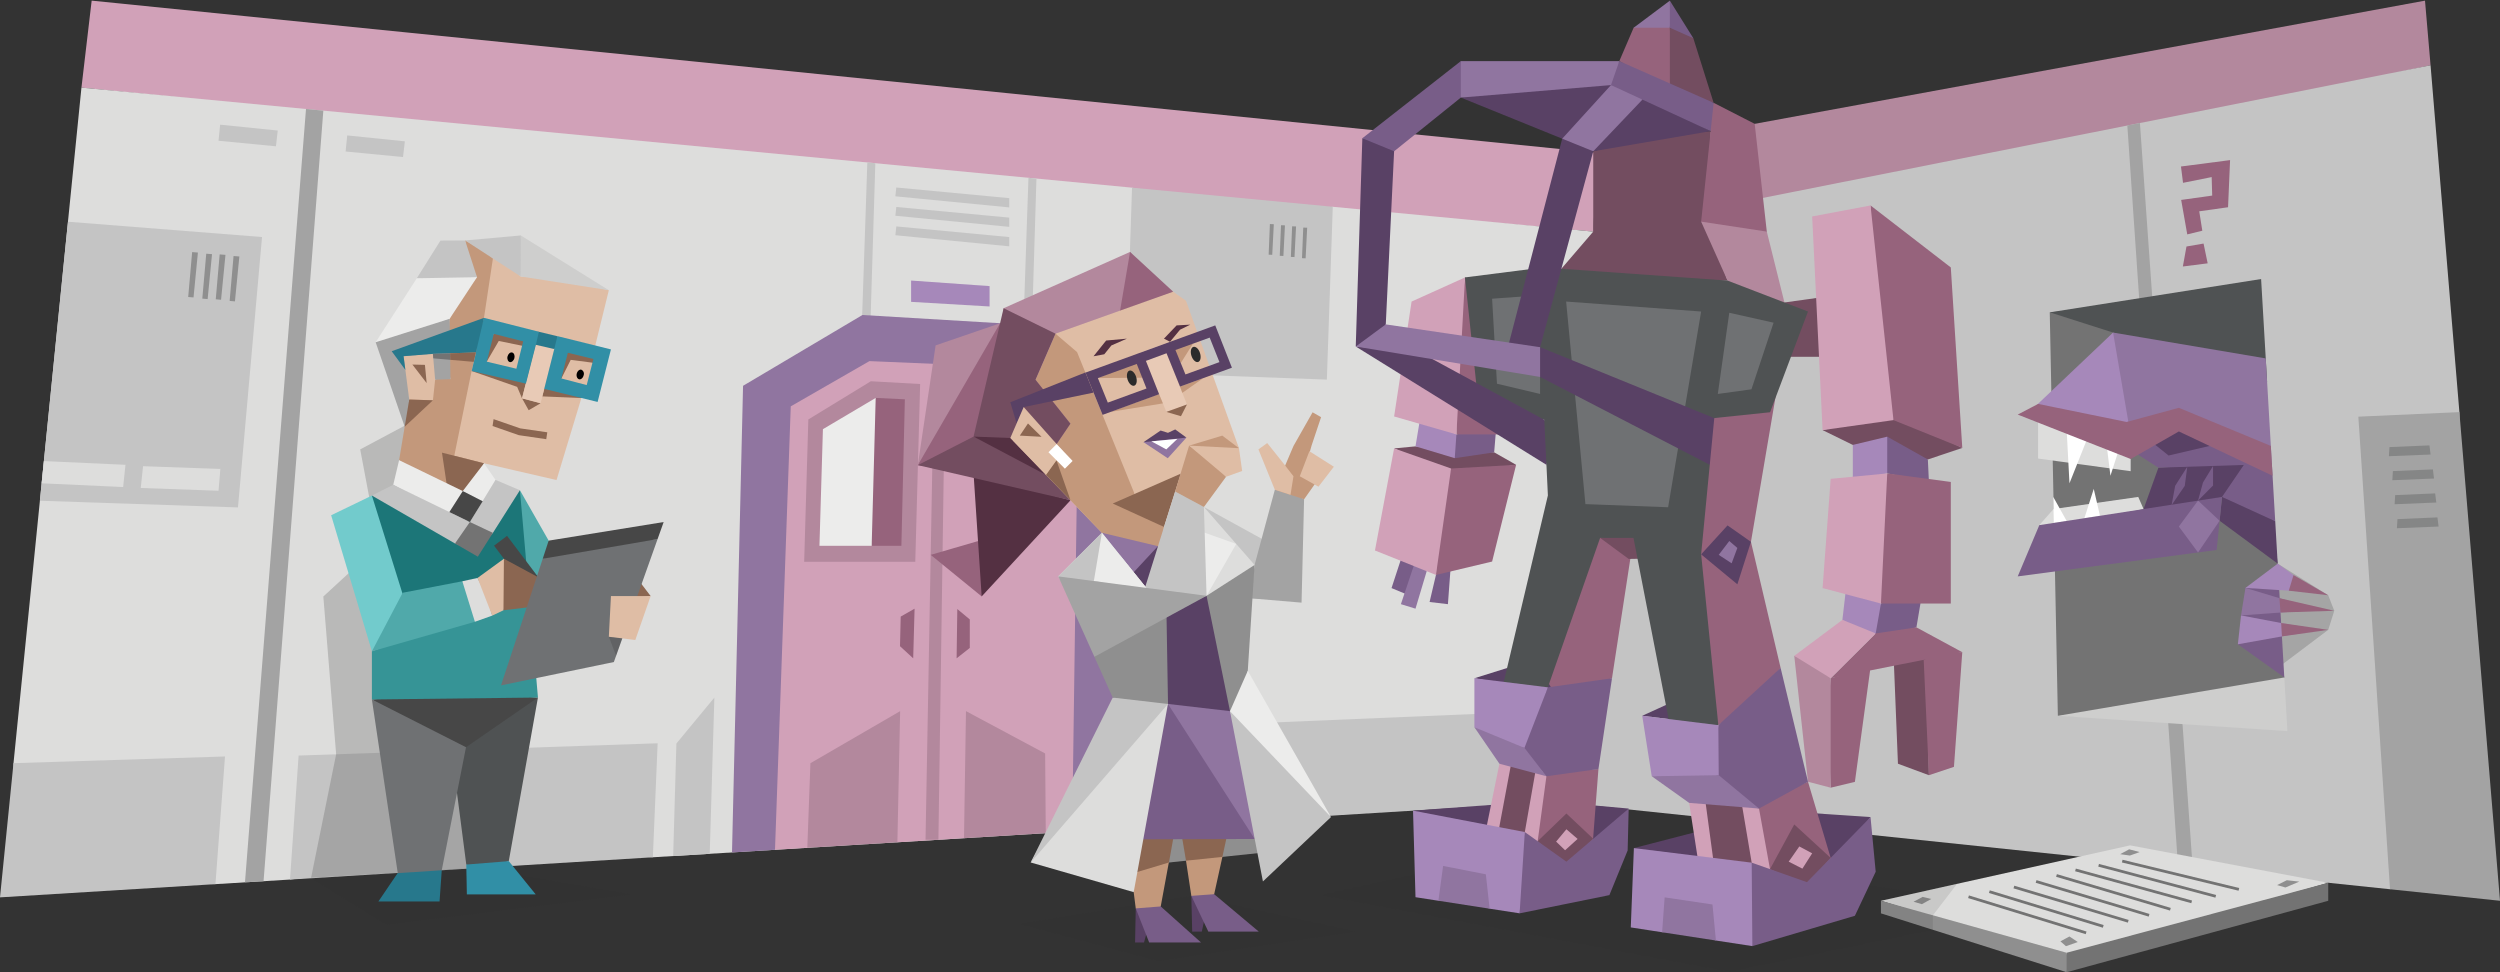 <svg id="illustration_right" data-name="illustration right" xmlns="http://www.w3.org/2000/svg" viewBox="0 0 900 350"><rect x="0" y="0" width="900" height="350" fill="#333333" stroke="none"/><defs><style>.cls-1{fill:#d1a1b8;}.cls-1,.cls-10,.cls-11,.cls-12,.cls-13,.cls-14,.cls-15,.cls-16,.cls-17,.cls-18,.cls-19,.cls-2,.cls-20,.cls-21,.cls-23,.cls-24,.cls-25,.cls-26,.cls-27,.cls-28,.cls-29,.cls-3,.cls-30,.cls-31,.cls-32,.cls-33,.cls-34,.cls-35,.cls-37,.cls-4,.cls-5,.cls-6,.cls-7,.cls-8,.cls-9{fill-rule:evenodd;}.cls-2{fill:#b3889d;}.cls-3{fill:#c4c4c4;}.cls-4{fill:#a3a3a3;}.cls-5{fill:#dddddc;}.cls-13,.cls-23,.cls-43,.cls-6{fill:#2b2b2b;}.cls-6{opacity:0.2;}.cls-7{fill:#8f8f8f;}.cls-8{fill:#858686;}.cls-44,.cls-9{fill:#9075a0;}.cls-10{fill:#96637c;}.cls-11{fill:#ececeb;}.cls-12{fill:#a688ba;}.cls-13{opacity:0.1;}.cls-14{fill:#734d60;}.cls-15{fill:#785d88;}.cls-16,.cls-42{fill:#594165;}.cls-17{fill:#4f5253;}.cls-18{fill:#6f7173;}.cls-19{fill:#737373;}.cls-20{fill:#cececd;}.cls-21,.cls-45{fill:#fff;}.cls-22{fill:none;stroke:#737373;stroke-miterlimit:10;}.cls-23{opacity:0.11;}.cls-24,.cls-39{fill:#8b6651;}.cls-25{fill:#318fa6;}.cls-26,.cls-36{fill:#474747;}.cls-27{fill:#27788c;}.cls-28{fill:#50a9aa;}.cls-29{fill:#dfbda5;}.cls-30,.cls-41{fill:#c3987b;}.cls-31,.cls-38{fill:#e8cab6;}.cls-33{fill:#1c7678;}.cls-34{fill:#369496;}.cls-35{fill:#72cbcc;}.cls-37,.cls-40{fill:#543042;}</style></defs><title>analysts_INTP_scene_med_workplace_habits</title><g id="walls"><polygon class="cls-1" points="29.32 31.54 302.16 59.5 573.57 83.38 575 55 33 0.23 29.32 31.54"/><polygon class="cls-2" points="575 55 873 0.23 875 23.5 733.72 54.46 573.57 83.38 575 55"/><polygon class="cls-3" points="887 311.82 860.41 320.13 560.2 288.67 573.57 83.38 875 23.5 885.38 148.36 887 311.82"/><polygon class="cls-4" points="784.1 312.13 789.39 312.69 770.37 44.28 765.84 45.18 784.1 312.13"/><polygon class="cls-5" points="573.57 83.38 479.8 74.44 451.65 78.09 407.53 67.56 29.32 31.54 4.86 274.74 5 316.64 77.56 318.29 104.4 316.64 191.27 305.93 235.03 308.62 413 297.7 487.67 288.36 560.2 288.67 573.57 83.38"/><polygon class="cls-4" points="88.19 317.63 94.88 317.23 116.4 39.83 110.16 39.23 88.19 317.63"/><polygon class="cls-3" points="255.5 307.37 257.17 251.13 243.5 267.67 242.34 308.18 255.5 307.37"/><polygon class="cls-3" points="104.4 316.64 235.03 308.62 236.75 267.58 107.5 272 104.4 316.64"/><polygon class="cls-3" points="0 323.05 77.56 318.29 81 272.33 4.86 274.74 0 323.05"/><polygon class="cls-3" points="560.2 288.67 562.34 255.71 413 262 413 297.7 560.2 288.67"/><polygon class="cls-3" points="312.24 58.48 310.38 113.46 313.25 119.96 315.12 58.76 312.24 58.48"/><polygon class="cls-3" points="370.24 64.01 368.42 117.46 371.3 123.96 373.12 64.28 370.24 64.01"/><polygon class="cls-6" points="111.99 316 121.01 271.54 116.4 214.74 136.22 196.5 129.67 161.78 146.05 153.04 179 221.62 174.25 295.23 167.89 312.74 111.99 316"/><polygon class="cls-3" points="79.25 44.88 100 47 99.33 52.67 78.67 50.67 79.25 44.88"/><polygon class="cls-3" points="125 48.75 145.75 50.88 145.08 56.54 124.42 54.54 125 48.75"/><polygon class="cls-3" points="322.67 67.5 363.33 71.33 363.33 74.67 322.33 70.67 322.67 67.5"/><polygon class="cls-3" points="322.67 74.51 363.33 78.34 363.33 81.67 322.33 77.67 322.67 74.51"/><polygon class="cls-3" points="322.67 81.51 363.33 85.34 363.33 88.68 322.33 84.68 322.67 81.51"/><polygon class="cls-3" points="14.36 180.27 85.67 182.67 94.33 85.33 24.47 79.82 14.36 180.27"/><polygon class="cls-7" points="86.17 92.33 84.58 108.5 82.67 108.33 84.08 92.17 86.17 92.33"/><polygon class="cls-7" points="81.17 91.75 79.58 107.92 77.67 107.75 79.08 91.58 81.17 91.75"/><polygon class="cls-7" points="76.33 91.5 74.75 107.67 72.83 107.5 74.25 91.33 76.33 91.5"/><polygon class="cls-7" points="71.25 90.92 69.67 107.08 67.75 106.92 69.17 90.75 71.25 90.92"/><polygon class="cls-5" points="79.33 168.83 78.67 176.67 50.67 175.67 51.5 167.83 79.33 168.83"/><polygon class="cls-5" points="14.99 173.99 44.33 175.33 45.17 167.33 15.8 165.99 14.99 173.99"/><polygon class="cls-3" points="479.8 74.44 407.53 67.56 405.33 133.99 477.67 136.66 479.8 74.44"/><polygon class="cls-7" points="470.58 81.97 470.02 93 468.72 92.95 469.17 81.93 470.58 81.97"/><polygon class="cls-7" points="466.58 81.52 466.02 92.54 464.71 92.49 465.16 81.47 466.58 81.52"/><polygon class="cls-7" points="462.58 81.12 462.02 92.15 460.71 92.09 461.16 81.08 462.58 81.12"/><polygon class="cls-7" points="458.57 80.71 458.01 91.73 456.71 91.68 457.16 80.66 458.57 80.71"/><polygon class="cls-4" points="885.38 148.36 849 150 860.41 320.13 900 324.28 885.38 148.36"/><polygon class="cls-8" points="860.21 160.95 874.6 160.34 875.01 163.63 860 164.24 860.21 160.95"/><polygon class="cls-8" points="861.44 169.59 875.84 168.98 876.25 172.27 861.24 172.88 861.44 169.59"/><polygon class="cls-8" points="862.26 178.24 876.66 177.62 877.07 180.91 862.06 181.53 862.26 178.24"/><polygon class="cls-8" points="863.09 186.88 877.48 186.26 877.89 189.55 862.88 190.17 863.09 186.88"/></g><g id="door"><polygon class="cls-1" points="279 305.93 279 142.67 314.5 123.55 369.93 128.44 393.5 149.93 385.98 299.36 376.48 299.94 363.71 298.36 347.04 301.75 323.06 303.22 309.25 301.11 290.63 305.21 279 305.93"/><polygon class="cls-2" points="333.19 302.31 336.33 129.37 340.33 129.37 337.83 302.31 333.19 302.31"/><polygon class="cls-9" points="263.52 306.88 267.5 138.89 310.47 113.4 371.18 117.03 404.25 148.72 401.67 298.4 385.98 299.36 388 153.04 366.49 132.27 313 130 284.67 146.29 279 305.93 263.52 306.88"/><polygon class="cls-10" points="329.25 219.12 328.75 237 324 232.63 324.25 221.97 329.25 219.12"/><polygon class="cls-10" points="344.63 219.25 344.38 237 349.13 233.25 349.13 223 344.63 219.25"/><polygon class="cls-2" points="290.63 305.21 323.06 303.22 324.05 256.01 291.75 274.75 290.63 305.21"/><polygon class="cls-2" points="347.04 301.75 376.48 299.94 376.25 271.25 347.75 256 347.04 301.75"/><polygon class="cls-2" points="291 151 313.5 137.25 331.25 138.25 329.5 202.25 289.5 202.25 291 151"/><polygon class="cls-10" points="325.75 143.75 324.5 196.5 313.8 196.5 309.25 160.56 315.25 143.25 325.75 143.75"/><polygon class="cls-11" points="295 196.5 313.8 196.5 315.25 143.25 296.25 154.5 295 196.5"/><polygon class="cls-12" points="328 108.67 356.25 110.33 356.25 103 328 101 328 108.67"/></g><g id="robot"><polygon class="cls-13" points="475.47 322.24 509.58 314.71 625.45 311.73 731.51 327.41 622.54 349.77 475.47 322.24"/><polygon class="cls-10" points="588.76 189.15 580.32 244.17 569.13 248.01 557.24 247.44 571.3 184.69 588.76 189.15"/><polygon class="cls-14" points="576.05 193.66 586.33 201.22 596.88 201.04 592 189.52 576.05 193.66"/><polygon class="cls-15" points="522.39 202.16 521.25 217.5 514.65 216.72 516.94 206.97 522.39 202.16"/><polygon class="cls-15" points="510.8 198.18 506.58 214.05 500.95 211.71 505.87 196.66 510.8 198.18"/><polygon class="cls-9" points="514.65 202.16 509.58 219.12 504.32 217.5 510.8 198.18 514.65 202.16"/><polygon class="cls-14" points="537.9 162.84 545.8 167.33 522.39 170.92 501.88 161.43 509.58 160.69 537.9 162.84"/><polygon class="cls-15" points="538.71 153.04 537.9 162.84 523.71 164.94 521.82 159.73 524.31 156.38 538.71 153.04"/><polygon class="cls-12" points="523.71 164.94 509.58 160.69 511.36 149.93 524.31 156.38 523.71 164.94"/><polygon class="cls-10" points="527.41 99.87 523.71 126.22 524.31 156.38 548.93 156.38 552.36 108.56 527.41 99.87"/><polygon class="cls-1" points="524.31 156.38 501.88 149.93 508.17 108.56 527.41 99.87 524.31 156.38"/><polygon class="cls-10" points="545.8 167.33 537.16 202.16 516.94 206.97 517.73 185.61 522.39 168.66 545.8 167.33"/><polygon class="cls-1" points="522.39 168.66 516.94 206.97 494.98 198.18 501.88 161.43 522.39 168.66"/><polygon class="cls-14" points="642.4 108.89 661.01 106.28 661.01 128.44 638.49 128.44 642.4 108.89"/><polygon class="cls-14" points="694.41 279.07 683.26 274.94 681.65 235.01 693.66 236.41 694.41 279.07"/><polygon class="cls-10" points="706.42 234.79 703.42 276.07 694.41 279.07 692.53 237.54 698.19 235.29 706.42 234.79"/><polygon class="cls-10" points="659.04 244.17 657.91 257.04 659.04 283.57 667.76 281.47 673.39 240.2 659.04 244.17"/><polygon class="cls-2" points="659.04 283.57 650.88 281.43 645.93 236.1 653.51 238.52 659.04 244.17 659.04 283.57"/><polygon class="cls-15" points="692.53 210.35 689.91 225.85 675.25 230.28 673.99 222.43 677.14 217.28 692.53 210.35"/><polygon class="cls-12" points="675.25 228.03 668.7 227.62 663.26 223.15 665.14 206.97 677.14 217.28 675.25 228.03"/><polygon class="cls-14" points="706.42 161.25 694.03 165.41 667.01 160.17 656.13 154.84 681.65 148.99 706.42 161.25"/><polygon class="cls-16" points="508.69 291.83 555.82 288.36 586.33 291.08 562.67 317.38 508.69 291.83"/><polygon class="cls-16" points="588.2 305.31 639.99 291.89 673.39 294.15 650.13 325.61 588.2 305.31"/><polygon class="cls-10" points="575.44 276.85 573 308.64 552.36 311.73 554.99 278.09 575.44 276.85"/><polygon class="cls-10" points="630.85 289.91 638.49 319.99 661.01 315.47 650.88 281.43 630.85 289.91"/><polygon class="cls-14" points="555.63 278.05 541.9 273.58 537.9 307.56 547.06 310.2 555.63 278.05"/><polygon class="cls-14" points="612.41 288.36 630.85 289.91 632.07 319.24 617.87 317.58 612.41 288.36"/><polygon class="cls-1" points="627.05 289.45 632.07 319.24 638.49 319.99 633.24 291.08 627.05 289.45"/><polygon class="cls-1" points="608.09 289.04 613.93 288.39 617.87 317.58 612.41 316.94 608.09 289.04"/><polygon class="cls-1" points="556.71 279.45 552.36 311.73 547.06 310.2 553.03 276.21 556.71 279.45"/><polygon class="cls-1" points="539.79 274.94 544.01 274.94 537.9 307.56 533.41 306.27 539.79 274.94"/><polygon class="cls-16" points="530.78 244.17 552.36 237.41 559.68 249.62 530.78 244.17"/><polygon class="cls-16" points="591.2 257.68 612.41 248.01 618.6 261.06 591.2 257.68"/><polygon class="cls-15" points="609.59 13.74 601.15 0.23 600.02 6.61 601.15 9.99 604.81 13.74 609.59 13.74"/><polygon class="cls-9" points="601.15 0.23 588.11 9.99 594.63 13.74 601.15 9.99 601.15 0.23"/><polygon class="cls-14" points="616.91 37.01 609.59 13.74 601.15 9.99 598.43 21.25 601.15 32.51 616.91 37.01"/><polygon class="cls-10" points="601.15 9.99 588.11 9.99 582.95 22 601.15 32.51 601.15 9.99"/><polygon class="cls-14" points="615.84 47.21 593.78 48.74 573.57 54.46 573.57 83.38 562.09 96.75 588.11 102.25 621.91 101 614.66 79.79 615.84 47.21"/><polygon class="cls-10" points="631.69 44.58 636.05 83.38 635.49 95.1 643.93 115.03 630.34 195.06 641.02 240.44 630.01 253.94 618.6 261.06 601.15 191.69 621.91 101 621.91 89.36 612.41 79.79 615.84 47.21 612.41 42.55 616.91 37.01 631.69 44.58"/><polygon class="cls-2" points="612.41 79.79 636.05 83.38 643.93 115.03 621.91 101 612.41 79.79"/><path class="cls-17" d="M637.23,148.41l13.65-36.26-29-11.15-66.34-4.72-28.16,3.59L532.29,146l23.65,5.13-1.51,5.25,2.15,10.31a9.5,9.5,0,0,1,.17,1.29l.49,10.37-16.32,69,16.32.06,18.81-53.78h12l13.08,67.4H618.6l-6.19-61.49,3.11-32.24-3.11-7.54,4.73-9.26Z"/><polygon class="cls-18" points="622.54 112.6 638.49 116.17 630.52 140.15 618.41 141.82 622.54 112.6"/><polygon class="cls-18" points="537.16 107.54 554.43 106.28 554.43 141.82 538.91 138.14 537.16 107.54"/><polygon class="cls-18" points="563.81 108.56 612.41 112.15 600.52 182.61 570.75 181.48 563.81 108.56"/><polygon class="cls-16" points="615.84 47.21 579.95 27.25 525.9 35.13 573.57 54.46 615.84 47.21"/><polygon class="cls-15" points="616.91 37.01 582.95 22 579.95 27.25 579.95 30.63 584.75 35.13 591.27 35.86 615.84 47.21 616.91 37.01"/><polygon class="cls-9" points="525.9 22 582.95 22 579.95 30.63 525.9 35.13 521.78 30.63 525.9 22"/><polygon class="cls-9" points="579.95 30.63 562.39 49.93 566.43 54.46 573.57 54.46 591.27 35.86 579.95 30.63"/><polygon class="cls-16" points="562.39 49.93 542.98 124.45 554.43 124.99 573.57 54.46 562.39 49.93"/><polygon class="cls-16" points="501.88 54.46 498.88 116.78 496.63 122.03 488.07 124.74 490.44 49.77 499.63 49.77 501.88 54.46"/><polygon class="cls-16" points="554.43 124.99 617.14 150.53 615.52 167.33 554.43 135.7 552.36 129.31 554.43 124.99"/><polygon class="cls-16" points="488.07 124.74 556.71 167.33 555.94 151.13 510.74 126.59 488.07 124.74"/><polygon class="cls-9" points="498.88 116.78 554.43 124.99 554.43 135.7 488.07 124.74 498.88 116.78"/><polygon class="cls-15" points="525.9 22 490.44 49.77 501.88 54.46 525.9 35.13 525.9 22"/><polygon class="cls-16" points="630.34 195.06 621.91 189.15 612.41 199.57 625.45 210.35 630.34 195.06"/><polygon class="cls-9" points="618.74 199.75 622.54 194.77 625.45 197.26 623.39 202.79 618.74 199.75"/><polygon class="cls-15" points="641.02 240.44 618.6 261.06 616.49 280.2 633.24 291.08 650.88 281.43 641.02 240.44"/><polygon class="cls-15" points="580.32 244.17 575.44 276.85 556.71 279.45 546.54 268.11 557.24 247.44 580.32 244.17"/><polygon class="cls-12" points="618.6 261.06 591.2 257.68 594.63 279.45 609.22 281.47 618.74 279.07 618.6 261.06"/><polygon class="cls-12" points="557.24 247.44 530.78 244.17 530.78 261.81 539.49 267.65 548.8 269.24 557.24 247.44"/><polygon class="cls-9" points="594.63 279.45 608.09 289.04 633.24 291.08 618.74 279.07 594.63 279.45"/><polygon class="cls-9" points="530.78 261.81 539.79 274.94 556.71 279.45 548.8 269.24 530.78 261.81"/><polygon class="cls-14" points="637.2 312.89 645.93 296.8 659.04 308.84 650.5 318.7 637.2 312.89"/><polygon class="cls-14" points="553.56 302.83 563.9 292.86 573.57 301.96 563.9 312.45 553.56 302.83"/><polygon class="cls-1" points="560.2 302.98 563.9 298.54 567.94 302.01 563.43 306.09 560.2 302.98"/><polygon class="cls-1" points="643.93 310.2 647.76 304.72 652.38 307.19 648.86 312.71 643.93 310.2"/><polygon class="cls-15" points="673.39 294.15 650.5 317.58 630.61 310.56 627.05 325.61 630.85 340.6 667.76 329.68 675.25 313.83 673.39 294.15"/><polygon class="cls-15" points="548.93 299.54 563.9 310.2 586.33 291.08 585.95 306.18 579.38 322.24 547.06 328.8 545.23 314.76 548.93 299.54"/><polygon class="cls-12" points="548.93 299.54 508.69 291.83 509.58 322.99 517.82 324.27 527.04 323.05 536.26 327.13 547.06 328.8 548.93 299.54"/><polygon class="cls-12" points="630.61 310.56 588.2 305.31 587.08 333.87 598.36 335.61 608.05 335 617.73 338.59 630.85 340.6 630.61 310.56"/><polygon class="cls-9" points="617.73 338.59 616.49 325.61 599.27 323.05 598.36 335.61 617.73 338.59"/><polygon class="cls-9" points="536.26 327.13 534.91 314.76 519.52 311.73 517.82 324.27 536.26 327.13"/><polygon class="cls-10" points="673.39 73.96 702.29 96.28 706.42 161.25 681.65 151.24 673.39 122.06 673.39 73.96"/><polygon class="cls-1" points="673.39 73.96 652.38 77.92 656.13 154.84 681.65 151.24 673.39 73.96"/><polygon class="cls-15" points="694.41 173.5 694.03 165.41 679.4 157.2 677.14 163.86 679.4 170.43 694.41 173.5"/><polygon class="cls-12" points="679.4 157.2 667.01 160.17 667.01 172.69 679.4 170.43 679.4 157.2"/><polygon class="cls-10" points="702.29 217.28 702.29 173.5 679.4 170.43 676.11 191.93 677.14 217.28 702.29 217.28"/><polygon class="cls-1" points="679.4 170.43 659.04 172.38 656.13 211.71 677.14 217.28 679.4 170.43"/><polygon class="cls-10" points="689.91 225.85 706.42 234.79 659.04 244.17 675.25 228.03 689.91 225.85"/><polygon class="cls-1" points="675.25 228.03 659.04 244.17 645.93 236.1 663.26 223.15 675.25 228.03"/></g><g id="alien"><polygon class="cls-6" points="838.16 226.75 821.38 239.38 819.97 202.91 838.16 214.29 840.34 219.88 838.16 226.75"/><polygon class="cls-19" points="816.16 259.56 822.35 243.88 818.12 224.29 819.97 202.91 811.09 131.41 809.5 106.28 737.91 112.44 740.83 257.69 816.16 259.56"/><polygon class="cls-17" points="737.91 112.44 816.16 137.46 814 100.45 737.91 112.44"/><polygon class="cls-20" points="740.83 257.69 822.35 243.88 823.47 263.2 740.83 257.69"/><polygon class="cls-5" points="733.72 151.43 733.72 165.08 767.04 169.63 767.04 161.99 733.72 151.43"/><polygon class="cls-5" points="734.15 189.05 739.27 183.25 769.77 178.89 771.68 183.25 743.01 189.55 734.15 189.05"/><polygon class="cls-21" points="755.99 185.67 753.75 176 750.38 186.54 755.99 185.67"/><polygon class="cls-21" points="751.72 157.13 745.01 173.99 743.99 154.68 751.72 157.13"/><polygon class="cls-21" points="763.15 160.75 759.76 171.27 758.26 159.2 763.15 160.75"/><polygon class="cls-21" points="743.99 187.53 739.17 178.89 739.37 188.24 743.99 187.53"/><polygon class="cls-16" points="799.93 178.89 799.05 187.47 819.97 202.91 819.08 187.65 810.12 180.64 799.93 178.89"/><polygon class="cls-15" points="799.93 178.89 819.08 187.65 817.85 166.52 804.17 158.5 799.93 178.89"/><polygon class="cls-9" points="815.67 129.03 760.71 119.73 741.19 144.3 767.04 156.77 783.79 149.86 817.85 166.52 815.67 129.03"/><polygon class="cls-12" points="760.71 119.73 767.04 156.77 730.99 147.93 760.71 119.73"/><polygon class="cls-16" points="799.93 178.89 808.36 166.52 777.03 168.36 771.68 183.25 791.29 183.14 799.93 178.89"/><polygon class="cls-15" points="799.93 178.89 797.99 197.99 726.38 207.5 734.15 189.05 799.93 178.89"/><polygon class="cls-9" points="791.29 180.22 799.05 187.47 791.29 198.88 784.39 189.55 791.29 180.22"/><polygon class="cls-15" points="787.42 168.03 783.06 174.89 781.78 181.83 786.52 174.89 787.42 168.03"/><polygon class="cls-15" points="796.7 167.75 796.7 174.79 791.29 180.22 793.07 173.71 796.7 167.75"/><polygon class="cls-16" points="802.17 161.07 784.39 151.91 772.5 159.07 779.52 165.08 802.17 161.07"/><polygon class="cls-15" points="804.17 158.5 780.69 163.99 771.68 156.77 767.04 161.99 777.03 168.36 813.1 167.21 804.17 158.5"/><polygon class="cls-10" points="817.5 160.53 784.39 146.81 765.57 151.91 733.72 145.41 726.38 149.25 767.04 165.24 784.39 155.32 818.12 171.27 817.5 160.53"/><polygon class="cls-15" points="819.97 202.91 815.22 208.12 808.36 211.65 809.5 216.6 806.77 221.55 807.69 226.75 805.63 231.94 822.35 243.88 819.97 202.91"/><polygon class="cls-12" points="819.97 202.91 834.39 213.32 808.36 211.65 813.99 207.41 819.97 202.91"/><polygon class="cls-9" points="808.36 211.65 834.39 219.51 806.77 221.55 807.63 216.22 808.36 211.65"/><polygon class="cls-12" points="806.77 221.55 834.39 226.79 805.63 231.94 806.13 227.41 806.26 226.19 806.77 221.55"/><polygon class="cls-10" points="825.67 207.03 823.96 212.65 838.16 214.29 825.67 207.03"/><polygon class="cls-10" points="820.58 215.34 820.99 220.5 840.34 219.88 820.58 215.34"/><polygon class="cls-10" points="821.21 224.29 821.49 229.1 838.16 226.75 821.21 224.29"/><polygon class="cls-10" points="785.15 59.94 802.83 57.64 802.1 74.61 791.73 76.07 792.83 83.06 787.41 84.38 785.22 71.97 796.39 70.41 796.2 63.75 785.89 65.82 785.15 59.94"/><polygon class="cls-10" points="787.13 88.74 793.28 87.68 794.76 94.8 785.83 95.94 787.13 88.74"/><polygon class="cls-5" points="766.83 304.33 677.14 324.28 743.99 345 838.16 317.8 766.83 304.33"/><polygon class="cls-19" points="838.16 317.8 838.16 324.28 743.99 350 742.99 346.33 743.99 342.99 838.16 317.8"/><polygon class="cls-7" points="677.14 324.28 677.14 328.8 743.99 350 743.99 342.99 677.14 324.28"/><line class="cls-22" x1="708.67" y1="322.83" x2="751" y2="335.83"/><line class="cls-22" x1="716.17" y1="321" x2="757.17" y2="333.5"/><line class="cls-22" x1="725" y1="319.33" x2="766.17" y2="331.67"/><line class="cls-22" x1="733" y1="317.33" x2="773.67" y2="329.5"/><line class="cls-22" x1="740.34" y1="315.17" x2="781.34" y2="327.33"/><line class="cls-22" x1="747.17" y1="313.17" x2="789" y2="324.67"/><line class="cls-22" x1="755.5" y1="311.5" x2="797.67" y2="322.67"/><line class="cls-22" x1="764" y1="310" x2="806" y2="320.17"/><polygon class="cls-7" points="741.75 338.88 745 337.13 748 339.13 743.75 340.63 741.75 338.88"/><polygon class="cls-7" points="688.88 324.63 692.13 322.88 695.25 323.63 691.88 325.5 688.88 324.63"/><polygon class="cls-7" points="763.25 307.5 766.5 305.75 770.25 306.75 766.75 308 763.25 307.5"/><polygon class="cls-7" points="819.75 318.63 823.25 316.88 827.75 317.38 822.75 319.5 819.75 318.63"/><polygon class="cls-23" points="695.84 334.73 695.84 329.51 704.53 318.19 677.14 324.28 677.14 328.8 695.84 334.73"/></g><g id="sentinel"><polygon class="cls-13" points="111.99 316.18 171 312.33 227.34 321.99 139.04 332.9 111.99 316.18"/><polygon class="cls-24" points="228.99 207.69 234.23 214.58 223.2 215.95 228.99 207.69"/><polygon class="cls-17" points="176.03 257.09 162.24 267.89 167.86 311.24 173.36 313.19 183.16 310.01 193.66 251.11 176.03 257.09"/><polygon class="cls-25" points="183.16 310.01 192.86 321.99 168.07 321.99 167.86 311.24 183.16 310.01"/><polygon class="cls-26" points="167.76 269 152.8 265.17 133.88 251.81 166.93 249.22 193.66 251.11 167.76 269"/><polygon class="cls-18" points="167.76 269 133.88 251.81 143.74 317.99 151.91 317.95 159.03 313.29 167.76 269"/><polygon class="cls-27" points="159.03 313.29 158.24 324.53 136.22 324.53 143.15 314.33 159.03 313.29"/><polygon class="cls-28" points="187.17 176.48 205.86 209.25 186.34 223.1 187.17 176.48"/><polygon class="cls-29" points="219.18 104.48 199.78 99.86 187.44 99.53 180.06 92.43 167.45 86.56 167.57 94.53 171.72 99.79 164.78 106.29 161.86 114.77 160.31 126.04 162.16 136.5 159.61 135.69 156.65 136.69 157.27 131.57 155.91 127.3 150.24 126.63 145.29 128.23 145.32 135.99 147.32 143.83 145.57 148.01 146.21 154.73 147.1 158.04 145.63 160.45 151.34 169.25 161.69 180.23 166.83 178.29 170.53 174.76 174.25 166.79 200.35 172.82 209.3 143.29 212.9 138.45 215.25 128.14 214.28 124.43 219.18 104.48"/><polygon class="cls-30" points="177.45 93.05 174.23 114.42 169.78 133.56 163.54 164.07 174.25 166.79 171.55 170.19 170.53 174.76 161.69 180.23 143.68 165.66 147.32 143.83 155.85 144.11 156.65 136.69 159.23 135.55 162.16 136.5 160.95 129.69 161.86 114.77 165.52 107.19 171.72 99.79 168.73 93.98 167.45 86.56 174.13 90.08 177.45 93.05"/><polygon class="cls-24" points="147.32 143.83 155.85 144.11 145.69 153.62 145.69 147.87 147.32 143.83"/><polygon class="cls-24" points="174.25 166.79 159.11 162.95 161.69 180.23 167.25 178.36 170.53 174.76 174.25 166.79"/><polygon class="cls-24" points="175.22 130.2 179.56 122.75 187.93 124.46 187.81 134.14 169.78 133.56 186.17 139.27 187.93 143.4 193.98 119.43 177.74 120.2 174.03 124.36 175.22 130.2"/><polygon class="cls-24" points="202.08 136.28 205.46 129.55 213.29 130.57 214.75 132.47 210.31 141.14 195.92 139.97 195.23 142.7 209.3 143.29 214.9 136.82 216.49 126.91 202.36 124.58 198.71 135.05 202.08 136.28"/><polygon class="cls-24" points="187.93 143.4 190.32 147.68 194.61 145.17 187.93 143.4"/><polygon class="cls-31" points="192.9 124.13 199.53 125.66 194.61 145.17 187.93 143.4 192.9 124.13"/><polygon class="cls-27" points="192.9 124.13 192.52 121.41 193.98 119.43 200.65 121.04 201.5 123.78 199.53 125.66 192.9 124.13"/><path class="cls-25" d="M194,119.43l-19.75-5-2.42,6.92-.48,5.54-1.55,6.68,19.52,4.54,3.6-14,1.08-4.7Zm-16.24.77,10.58,2.69-2.45,9.85-10.65-2.54Z"/><path class="cls-25" d="M200.65,121l19.29,4.79-4.8,18.91L195.92,140l3.61-14.31,1.12-4.62Zm3.78,6-2.35,9.24,9.13,2.39,2.42-9.39Z"/><path class="cls-32" d="M184.35,126.89c.69.16,1.06,1.07.84,2s-1,1.61-1.65,1.46-1.06-1.07-.84-2S183.66,126.73,184.35,126.89Z"/><path class="cls-32" d="M209.27,133.09a1.59,1.59,0,0,1,.84,2c-.22,1-1,1.61-1.64,1.45s-1.07-1.06-.85-2S208.59,132.93,209.27,133.09Z"/><polygon class="cls-24" points="177.69 150.89 187.26 154.21 197.02 155.63 196.65 158.11 186.77 156.66 177.32 153.37 177.69 150.89"/><polygon class="cls-24" points="153.6 137.92 152.97 131.35 148.46 131.24 153.6 137.92"/><polygon class="cls-20" points="219.18 104.48 187.49 84.76 186.34 93.17 187.44 99.53 219.18 104.48"/><polygon class="cls-3" points="167.45 86.56 158.56 86.61 150.05 100.18 159.46 101.66 171.72 99.79 167.45 86.56"/><polygon class="cls-11" points="150.05 100.18 135.24 123.21 149.55 119.83 161.86 114.77 171.72 99.79 150.05 100.18"/><polygon class="cls-4" points="161.86 114.77 162.16 136.5 156.65 136.69 155.83 127.31 145.29 128.23 147.32 143.83 145.69 153.62 135.24 123.21 161.86 114.77"/><polygon class="cls-3" points="187.44 99.53 187.49 84.76 167.45 86.56 187.44 99.53"/><polygon class="cls-27" points="174.23 114.42 141.01 126.44 145.94 133.18 145.29 128.23 155.91 127.39 171.33 126.88 174.23 114.42"/><polygon class="cls-24" points="162.03 127.2 171.33 126.88 170.54 130.27 162.07 129.54 162.03 127.2"/><polygon class="cls-19" points="155.84 127.39 162.03 127.2 162.07 129.54 155.98 129 155.84 127.39"/><polygon class="cls-33" points="187.17 176.48 190.41 213.31 183.05 223.76 134.37 223.61 133.88 178.4 187.17 176.48"/><polygon class="cls-34" points="190.41 213.31 133.88 234.47 133.88 251.81 193.66 251.11 190.41 213.31"/><polygon class="cls-35" points="133.88 178.4 145.74 216.4 133.88 234.47 119.21 185.49 133.88 178.4"/><polygon class="cls-28" points="144.96 213.39 166.44 209.25 171.72 215.95 170.96 223.84 133.88 234.47 144.96 213.39"/><polygon class="cls-5" points="166.44 209.25 171.91 208.06 175.03 213.98 177.2 221.62 170.96 223.84 166.44 209.25"/><rect class="cls-36" x="190.08" y="190.38" width="5.87" height="42.54" transform="translate(-88.54 158.93) rotate(-37.03)"/><polygon class="cls-11" points="143.68 165.66 141.57 174.52 161.1 185.34 169.15 187.93 175.1 181.29 178.38 172.76 174.25 166.79 166.6 176.78 143.68 165.66"/><polygon class="cls-3" points="178.38 172.76 187.17 176.48 177.45 191.83 171.56 198.46 163.79 195.65 133.88 178.4 141.57 174.52 169.15 187.93 178.38 172.76"/><polygon class="cls-26" points="166.6 176.78 161.77 184.34 169.15 187.93 173.77 180.45 166.6 176.78"/><polygon class="cls-19" points="169.15 187.93 163.79 195.66 172.01 200.4 177.45 191.83 169.15 187.93"/><polygon class="cls-29" points="171.91 208.06 181.41 201.15 186.09 207.04 181.25 219.7 177.2 221.62 171.91 208.06"/><polygon class="cls-24" points="181.41 201.15 181.25 219.7 190.86 218.54 193.82 207.85 181.41 201.15"/><polygon class="cls-18" points="180.36 246.74 195.38 201.15 215.06 195.59 236.73 194.07 220.99 238.33 180.36 246.74"/><polygon class="cls-26" points="195.38 201.15 236.73 194.07 238.92 187.93 197.52 194.63 195.38 201.15"/><polygon class="cls-6" points="219.18 229.23 221.8 236.07 224.23 229.23 219.18 229.23"/><polygon class="cls-29" points="234.23 214.58 228.71 230.4 219.18 229.23 219.94 214.58 234.23 214.58"/></g><g id="intp"><polygon class="cls-13" points="366.94 332.62 428.88 322.51 488.15 335.37 416.84 346 366.94 332.62"/><polygon class="cls-30" points="465.65 160.56 472.53 148.43 475.59 150.18 472.16 160.42 470.3 167.07 465.65 160.56"/><polygon class="cls-3" points="433.41 182.51 467.92 201.51 467.33 215.73 450.22 215.4 433.41 182.51"/><polygon class="cls-4" points="468.56 216.95 469.47 179.74 465.81 177.66 458.94 176.31 451.65 203.38 450.22 215.4 468.56 216.95"/><polygon class="cls-16" points="432.65 335.37 433.75 330.28 428.88 322.51 429.19 335.37 432.65 335.37"/><polygon class="cls-16" points="411.84 339.28 413.92 331.84 408.87 327.02 408.63 339.28 411.84 339.28"/><polygon class="cls-7" points="392.74 313.44 455.86 306.82 456.85 297.94 396.69 295.23 392.74 313.44"/><polygon class="cls-30" points="417.86 326.32 420.78 310.48 420.62 302.74 415.3 301.11 405.69 302.03 408.87 327.02 415.1 332.62 417.86 326.32"/><polygon class="cls-30" points="437.1 321.91 440.06 308.48 438.36 298.4 427.24 298.36 426.96 309.85 428.88 322.51 433.89 325.28 437.1 321.91"/><polygon class="cls-24" points="420.83 310.49 422.34 302.03 405.69 299.68 407.28 314.56 420.83 310.49"/><polygon class="cls-15" points="428.88 322.51 437.1 321.91 453.15 335.37 435 335.37 428.88 322.51"/><polygon class="cls-15" points="408.87 327.02 417.86 326.32 432.36 339.28 413.7 339.28 408.87 327.02"/><polygon class="cls-24" points="425.04 298.52 442.26 298.36 440.06 308.48 426.96 309.85 425.04 298.52"/><polygon class="cls-10" points="353.4 214.71 335.05 199.75 352.05 194.8 358.28 197.41 353.4 214.71"/><polygon class="cls-37" points="385.38 180.1 353.4 214.71 350.48 170.49 385.38 180.1"/><polygon class="cls-10" points="360.04 116.37 340.93 141.88 330.41 167.45 382.66 175.21 360.04 116.37"/><polygon class="cls-14" points="330.41 167.45 350.48 157.17 377.45 167.07 385.38 180.1 330.41 167.45"/><polygon class="cls-2" points="360.04 116.37 330.41 167.45 336.82 124.34 360.04 116.37"/><polygon class="cls-15" points="400.58 251.13 428.31 249.16 437.06 258.77 451.7 302.03 400.58 302.2 400.58 251.13"/><polygon class="cls-5" points="420.64 184.57 433.86 217.94 446.03 242.85 451.65 203.38 433.41 182.51 420.64 184.57"/><polygon class="cls-29" points="422.34 105.01 426.96 108.29 446.03 161.35 425.08 170.51 416.84 196.62 396.69 191.81 363.71 157.68 363.71 112.14 406.47 92.77 422.34 105.01"/><polygon class="cls-30" points="418.4 198.91 419.02 189.7 419.02 189.7 406.7 182.51 408.37 177.61 387.75 126.76 379.97 120.12 363.71 157.68 376.54 170.96 380.96 172.84 385.38 180.1 396.69 191.81 418.4 198.91"/><polygon class="cls-24" points="400.58 181.27 419.02 189.7 419.02 189.7 425.08 170.51 400.58 181.27"/><polygon class="cls-2" points="379.97 120.12 403.23 111.82 414.81 102.98 406.82 90.69 361.3 110.96 355.31 154.84 376.54 170.96 363.71 157.68 368.53 146.54 380.31 159.97 385.35 152.53 372.78 136.71 379.97 120.12"/><polygon class="cls-24" points="376.54 170.96 380.32 165.69 385.38 180.1 376.54 170.96"/><polygon class="cls-38" points="427.31 145.6 419.88 148.29 411.21 126.65 418.64 123.96 427.31 145.6"/><polygon class="cls-39" points="427.31 145.6 425.14 149.84 419.88 148.29 427.31 145.6"/><polygon class="cls-40" points="393.66 128.26 397.54 127.54 400.1 124.36 405.69 121.91 398.21 122.59 393.66 128.26"/><polygon class="cls-40" points="419.02 121.91 421.21 123.04 424.81 118.69 428.51 116.87 423.58 117.14 419.02 121.91"/><polygon class="cls-41" points="433.18 136.12 425.64 141.43 424.81 139.17 433.18 136.12"/><polygon class="cls-41" points="399.67 148.29 418.64 145.22 417.24 141.88 399.67 148.29"/><polygon class="cls-41" points="395.25 136.11 411.21 135.98 410.47 129.79 395.25 136.11"/><polygon class="cls-41" points="429.48 123.69 425.08 130.7 421.83 124.74 429.48 123.69"/><polygon class="cls-10" points="406.82 90.69 403.23 111.82 422.34 105.01 406.82 90.69"/><polygon class="cls-14" points="369.39 149.84 380.38 159.87 385.35 152.53 372.78 136.71 379.97 120.12 361.3 110.96 350.48 157.17 363.71 160.26 369.39 149.84"/><polygon class="cls-42" points="368.53 146.54 365.98 152.44 363.71 144.8 390.73 134.09 393.66 141.34 368.53 146.54"/><polygon class="cls-37" points="350.48 157.17 376.54 170.96 363.71 157.68 350.48 157.17"/><polygon class="cls-11" points="401.65 208.35 399.64 217.74 415.81 225.56 421.57 222.69 410.71 209.21 410.71 209.21 401.65 208.35"/><polygon class="cls-16" points="416.86 196.62 416.84 196.62 409.67 198.91 408.13 206.01 408.13 206.01 412.29 211.17 418.43 206.29 416.86 196.62"/><polygon class="cls-9" points="416.84 196.62 408.13 206.01 396.69 191.81 416.84 196.62"/><polygon class="cls-11" points="419.93 186.88 434.36 214.49 445.04 195.82 419.93 186.88"/><polygon class="cls-5" points="396.69 191.81 421.57 222.69 420.48 253.25 408.13 321.17 371.05 310.49 404.87 250.82 380.96 207.5 396.69 191.81"/><polygon class="cls-3" points="420.47 253.43 371.05 310.49 400.58 251.13 409.67 249.11 420.47 253.43"/><polygon class="cls-9" points="420.47 253.43 451.7 302.03 450.99 279.8 442.8 256.01 432.49 249.11 420.47 253.43"/><path class="cls-43" d="M432,127.1c.48,1.5.18,2.94-.67,3.21s-1.93-.72-2.41-2.21-.19-2.94.67-3.21S431.56,125.61,432,127.1Z"/><path class="cls-43" d="M409,135.64c.48,1.49.18,2.93-.67,3.2s-1.93-.72-2.41-2.21-.19-2.94.66-3.21S408.52,134.14,409,135.64Z"/><polygon class="cls-7" points="434.36 214.49 415.81 220.2 393.98 236.45 400.58 251.13 420.47 253.43 425.08 247.44 442.8 256.01 447.18 252.95 449.2 241.5 451.65 203.38 434.36 214.49"/><polygon class="cls-16" points="434.36 214.49 419.93 220.65 420.48 253.25 420.64 253.44 442.8 256.01 434.36 214.49"/><polygon class="cls-3" points="434.36 214.49 433.41 182.51 428.99 176.94 423.05 176.94 412.19 211.59 419.93 216.95 434.36 214.49"/><polygon class="cls-3" points="396.69 191.81 396.31 212.84 380.96 207.5 396.69 191.81"/><polygon class="cls-11" points="396.69 191.81 393.79 209.16 413.63 212.84 396.69 191.81"/><polygon class="cls-4" points="380.96 207.5 393.98 236.45 434.36 214.49 380.96 207.5"/><polygon class="cls-30" points="423.05 176.94 428.08 160.42 436.12 165.69 441.39 171.63 433.41 182.51 423.05 176.94"/><polygon class="cls-30" points="428.08 160.42 440.02 156.82 446.03 161.35 439.29 164.3 428.08 160.42"/><polygon class="cls-29" points="428.08 160.42 446.03 161.35 447.18 169.55 441.39 171.63 428.08 160.42"/><polygon class="cls-29" points="376.54 170.96 382.66 162.43 368.53 146.54 363.71 157.68 376.54 170.96"/><polygon class="cls-24" points="370.07 152.44 374.96 157.25 367.14 156.82 370.07 152.44"/><polygon class="cls-21" points="386.14 165.94 383.36 168.73 377.45 162.81 380.38 159.87 386.14 165.94"/><polygon class="cls-3" points="442.8 256.01 457.54 267.34 479.15 294.15 454.65 317.32 442.8 256.01"/><polygon class="cls-11" points="442.8 256.01 479.15 294.15 449.2 241.5 442.8 256.01"/><polygon class="cls-42" points="411.66 159.18 421.1 159.37 427.11 157.54 423.08 154.59 420.47 155.82 417.82 154.99 411.66 159.18"/><polygon class="cls-44" points="411.66 159.18 420.4 164.97 427.11 157.54 411.66 159.18"/><polygon class="cls-45" points="414.5 158.88 419.87 161.78 423.86 157.99 414.5 158.88"/><path class="cls-42" d="M424.81,139.17l18.68-6.8-6-15.23-46.72,17,6.16,15.21,20.35-7.43-4.76-12,7.44-2.75Zm-26,5.77-3.58-8.83,14-5.09,3.51,8.84ZM439,130.36l-12.24,4.44L423.16,126l12.33-4.46Z"/><polygon class="cls-30" points="469.47 179.74 477.76 168.02 465.65 160.56 458.94 176.31 469.47 179.74"/><polygon class="cls-29" points="467.92 171.46 471.38 162.44 480.19 168.02 474.65 175.21 467.92 171.46"/><polygon class="cls-29" points="458.94 176.31 453.03 161.78 456.2 159.5 462.25 167.07 465.65 171.46 464.58 178.15 458.94 176.31"/></g></svg>